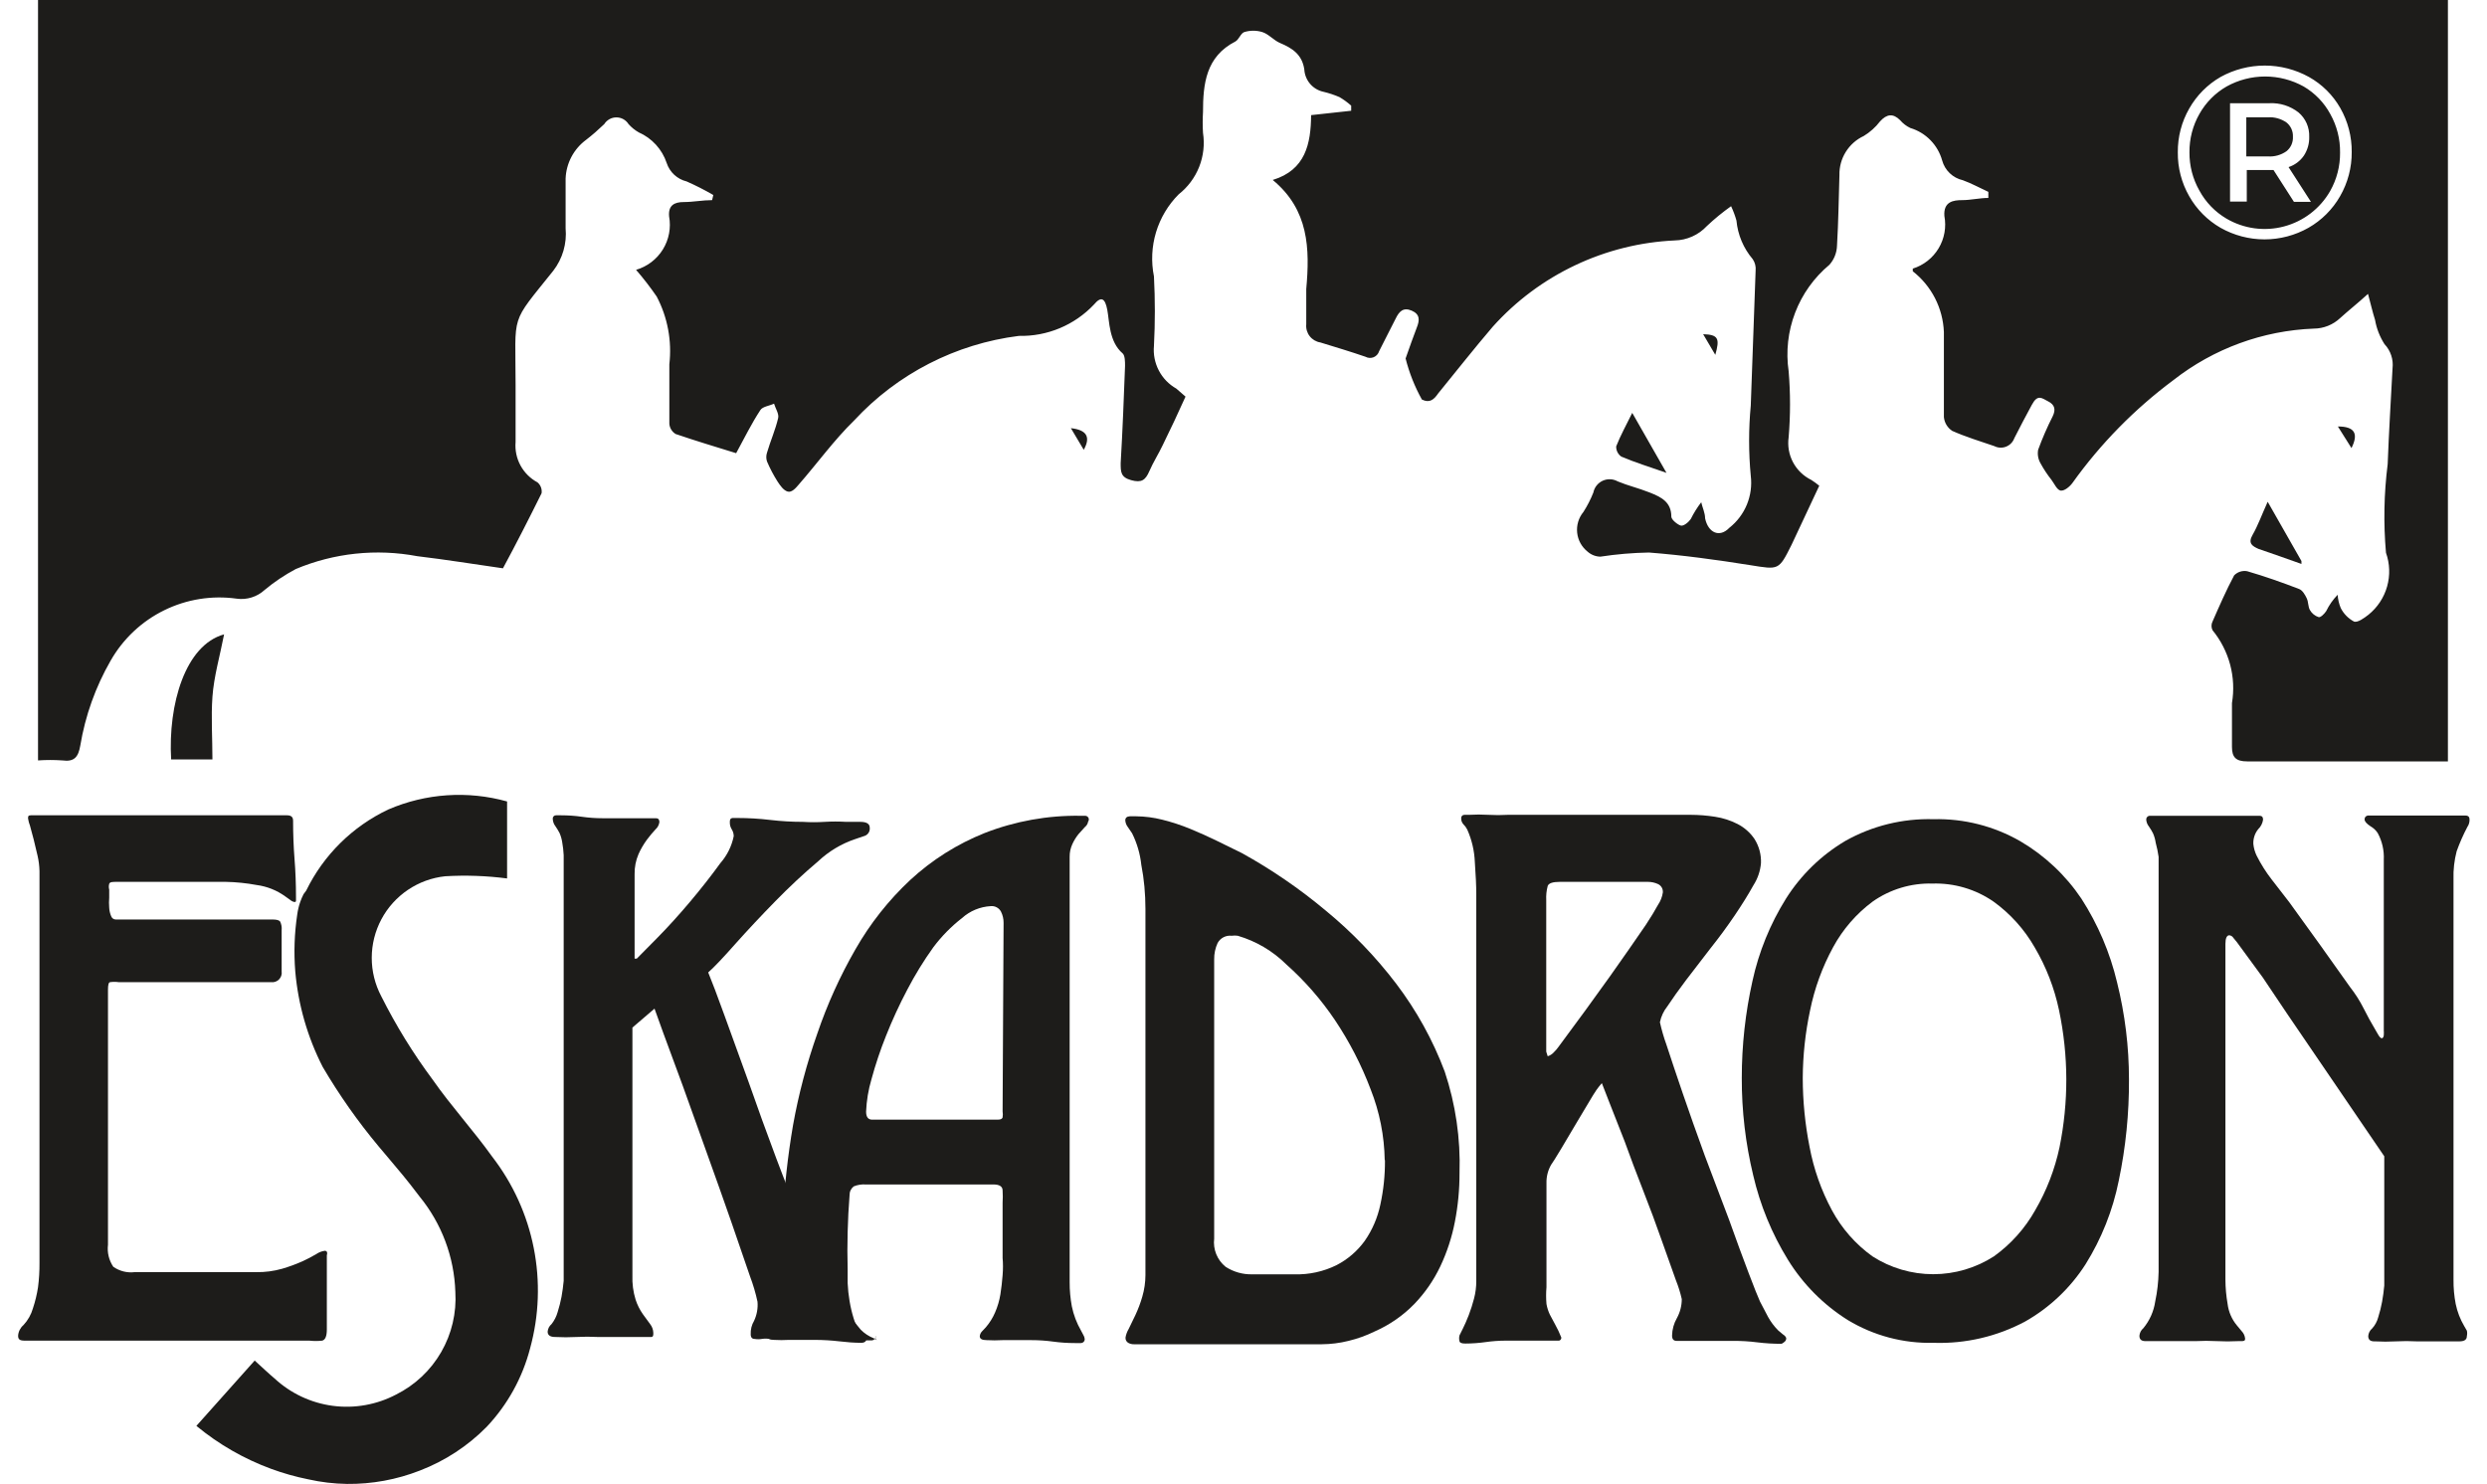 <?xml version="1.0" encoding="UTF-8"?> <svg xmlns="http://www.w3.org/2000/svg" width="124" height="74" viewBox="0 0 124 74" fill="none"><path d="M114.324 6.819C114.331 6.957 114.305 7.095 114.249 7.221C114.192 7.348 114.106 7.459 113.997 7.545C113.728 7.732 113.404 7.822 113.077 7.8H111.999V5.85H113.077C113.403 5.829 113.727 5.919 113.997 6.104C114.105 6.189 114.19 6.298 114.247 6.422C114.304 6.546 114.33 6.682 114.324 6.819Z" fill="#1D1C1A"></path><path d="M1.896 0V37.92C2.299 37.892 2.704 37.892 3.107 37.92C3.713 38.005 3.906 37.739 4.003 37.181C4.251 35.689 4.763 34.254 5.517 32.943C6.136 31.858 7.065 30.983 8.186 30.433C9.306 29.882 10.566 29.681 11.803 29.854C12.053 29.889 12.307 29.868 12.548 29.792C12.789 29.717 13.01 29.589 13.196 29.418C13.675 29.019 14.195 28.67 14.746 28.377C16.658 27.574 18.764 27.351 20.802 27.735C22.219 27.904 23.636 28.134 25.077 28.34C25.731 27.129 26.385 25.845 27.003 24.598C27.018 24.497 27.007 24.394 26.971 24.298C26.935 24.203 26.875 24.118 26.797 24.053C26.439 23.861 26.145 23.568 25.951 23.211C25.757 22.853 25.672 22.447 25.707 22.042C25.707 21.09 25.707 20.137 25.707 19.184C25.707 15.551 25.404 16.229 27.584 13.504C28.05 12.901 28.271 12.144 28.201 11.384C28.201 10.561 28.201 9.725 28.201 8.902C28.216 8.525 28.315 8.157 28.491 7.823C28.667 7.49 28.916 7.2 29.219 6.976C29.534 6.734 29.837 6.467 30.127 6.189C30.192 6.086 30.281 6.002 30.387 5.943C30.493 5.884 30.612 5.854 30.733 5.854C30.854 5.854 30.973 5.884 31.079 5.943C31.185 6.002 31.274 6.086 31.338 6.189C31.485 6.353 31.656 6.492 31.847 6.601C32.173 6.744 32.465 6.954 32.705 7.217C32.944 7.479 33.127 7.789 33.24 8.127C33.313 8.352 33.443 8.555 33.617 8.716C33.791 8.877 34.003 8.991 34.233 9.047C34.69 9.248 35.134 9.474 35.565 9.725L35.505 9.98C35.032 9.98 34.56 10.076 34.088 10.076C33.615 10.076 33.312 10.246 33.361 10.791C33.465 11.36 33.354 11.948 33.05 12.44C32.745 12.932 32.269 13.294 31.714 13.456C32.081 13.88 32.425 14.325 32.743 14.788C33.288 15.825 33.507 17.003 33.373 18.167C33.373 19.16 33.373 20.141 33.373 21.134C33.381 21.238 33.414 21.338 33.469 21.427C33.524 21.515 33.599 21.589 33.688 21.643C34.681 21.982 35.686 22.285 36.704 22.599C37.115 21.849 37.467 21.122 37.915 20.444C38.024 20.274 38.363 20.238 38.593 20.129C38.666 20.371 38.847 20.637 38.799 20.843C38.666 21.425 38.411 21.994 38.242 22.575C38.195 22.717 38.195 22.87 38.242 23.011C38.389 23.356 38.563 23.688 38.763 24.004C38.896 24.21 39.065 24.453 39.271 24.513C39.477 24.574 39.683 24.331 39.816 24.174C40.749 23.108 41.584 21.945 42.59 20.965C44.745 18.637 47.653 17.145 50.801 16.75C51.499 16.766 52.194 16.635 52.838 16.366C53.483 16.097 54.064 15.695 54.543 15.188C54.907 14.752 55.1 14.873 55.209 15.454C55.319 16.035 55.294 17.041 55.973 17.622C56.094 17.731 56.094 18.034 56.094 18.252C56.033 19.85 55.973 21.449 55.876 23.096C55.876 23.532 55.876 23.799 56.396 23.944C56.917 24.089 57.111 23.944 57.305 23.496C57.499 23.048 57.765 22.636 57.971 22.2C58.358 21.413 58.734 20.613 59.109 19.778L58.649 19.378C58.278 19.168 57.975 18.855 57.778 18.476C57.58 18.098 57.496 17.671 57.535 17.246C57.595 16.093 57.595 14.936 57.535 13.783C57.388 13.051 57.424 12.295 57.639 11.581C57.855 10.867 58.243 10.217 58.77 9.689C59.225 9.331 59.577 8.859 59.79 8.321C60.003 7.782 60.069 7.197 59.981 6.625C59.96 6.282 59.96 5.938 59.981 5.595C59.981 4.178 60.127 2.822 61.592 2.071C61.774 1.974 61.859 1.659 62.04 1.599C62.332 1.51 62.644 1.51 62.937 1.599C63.251 1.696 63.506 2.01 63.821 2.144C64.426 2.398 64.923 2.713 65.032 3.464C65.047 3.729 65.149 3.981 65.322 4.183C65.495 4.384 65.729 4.523 65.989 4.578C66.263 4.643 66.53 4.732 66.788 4.844C66.995 4.966 67.19 5.108 67.369 5.268V5.523L65.371 5.741C65.359 7.17 65.092 8.478 63.457 8.974C65.262 10.464 65.31 12.402 65.129 14.412C65.129 14.994 65.129 15.623 65.129 16.169C65.108 16.381 65.168 16.593 65.299 16.762C65.43 16.931 65.62 17.044 65.831 17.077C66.582 17.307 67.345 17.537 68.084 17.791C68.145 17.825 68.214 17.844 68.284 17.848C68.354 17.852 68.424 17.84 68.489 17.814C68.554 17.787 68.612 17.746 68.659 17.694C68.707 17.642 68.742 17.58 68.762 17.513C69.028 16.968 69.319 16.435 69.586 15.89C69.755 15.539 69.961 15.309 70.385 15.49C70.809 15.672 70.785 15.975 70.639 16.338C70.494 16.701 70.264 17.367 70.082 17.876C70.263 18.591 70.535 19.279 70.894 19.923C71.281 20.117 71.499 19.923 71.705 19.62C72.613 18.506 73.498 17.38 74.43 16.29C75.581 15.007 76.976 13.967 78.534 13.229C80.091 12.49 81.78 12.069 83.501 11.99C83.802 11.984 84.098 11.917 84.373 11.794C84.647 11.672 84.895 11.495 85.1 11.275C85.48 10.916 85.885 10.585 86.311 10.282C86.42 10.513 86.509 10.752 86.578 10.997C86.644 11.707 86.927 12.379 87.389 12.923C87.503 13.089 87.554 13.291 87.534 13.492C87.462 15.732 87.365 17.985 87.292 20.226C87.182 21.39 87.182 22.562 87.292 23.726C87.352 24.213 87.285 24.707 87.099 25.161C86.912 25.615 86.612 26.014 86.226 26.318C85.73 26.838 85.161 26.56 85.015 25.845C85.015 25.579 84.882 25.312 84.822 25.046C84.622 25.307 84.447 25.587 84.301 25.882C84.192 26.039 83.949 26.245 83.804 26.209C83.659 26.172 83.344 25.93 83.332 25.773C83.332 25.034 82.835 24.792 82.254 24.561C81.672 24.331 81.176 24.222 80.655 24.004C80.542 23.941 80.415 23.905 80.285 23.899C80.155 23.894 80.026 23.92 79.908 23.974C79.79 24.029 79.686 24.11 79.605 24.212C79.525 24.314 79.469 24.434 79.444 24.561C79.31 24.9 79.144 25.224 78.948 25.53C78.829 25.674 78.74 25.84 78.687 26.018C78.633 26.197 78.616 26.384 78.637 26.57C78.657 26.755 78.714 26.934 78.805 27.097C78.896 27.259 79.019 27.402 79.165 27.517C79.34 27.669 79.563 27.755 79.795 27.759C80.597 27.636 81.406 27.567 82.218 27.553C83.913 27.686 85.597 27.916 87.268 28.183C88.697 28.413 88.685 28.449 89.327 27.165L90.707 24.222C90.58 24.118 90.446 24.021 90.308 23.932C89.919 23.741 89.6 23.432 89.397 23.049C89.195 22.666 89.12 22.229 89.181 21.8C89.272 20.708 89.272 19.61 89.181 18.518C89.036 17.532 89.147 16.525 89.504 15.594C89.86 14.662 90.45 13.839 91.216 13.201C91.45 12.936 91.583 12.598 91.592 12.244C91.664 11.033 91.676 9.895 91.713 8.732C91.703 8.325 91.812 7.923 92.028 7.577C92.243 7.23 92.554 6.954 92.924 6.782C93.237 6.593 93.513 6.346 93.735 6.056C94.074 5.68 94.389 5.644 94.74 5.995C94.881 6.159 95.054 6.291 95.249 6.383C95.629 6.497 95.974 6.706 96.251 6.99C96.529 7.274 96.73 7.623 96.836 8.006C96.902 8.247 97.033 8.466 97.215 8.639C97.396 8.812 97.621 8.932 97.865 8.987C98.301 9.144 98.713 9.374 99.137 9.568V9.871C98.701 9.871 98.265 9.98 97.829 9.98C97.393 9.98 96.896 10.052 96.945 10.767C97.051 11.322 96.949 11.896 96.659 12.381C96.368 12.866 95.91 13.227 95.37 13.395C95.37 13.395 95.37 13.468 95.37 13.528C95.833 13.89 96.211 14.348 96.479 14.871C96.747 15.394 96.897 15.969 96.921 16.556C96.921 17.004 96.921 17.44 96.921 17.888C96.921 18.857 96.921 19.826 96.921 20.795C96.933 20.933 96.977 21.067 97.048 21.187C97.12 21.306 97.217 21.408 97.332 21.485C98.011 21.788 98.737 22.006 99.44 22.248C99.53 22.294 99.629 22.319 99.73 22.323C99.832 22.327 99.932 22.31 100.026 22.272C100.12 22.234 100.205 22.177 100.275 22.104C100.345 22.031 100.399 21.944 100.433 21.849C100.711 21.291 101.014 20.734 101.305 20.189C101.595 19.644 101.801 19.85 102.128 20.02C102.455 20.189 102.504 20.432 102.346 20.759C102.071 21.301 101.828 21.859 101.62 22.43C101.578 22.663 101.621 22.904 101.741 23.108C101.899 23.398 102.081 23.673 102.286 23.932C102.431 24.125 102.564 24.44 102.746 24.465C102.928 24.489 103.194 24.271 103.327 24.089C104.73 22.126 106.43 20.394 108.366 18.954C110.371 17.383 112.821 16.485 115.366 16.387C115.852 16.384 116.319 16.198 116.674 15.866C117.086 15.49 117.522 15.151 118.067 14.655C118.212 15.188 118.297 15.575 118.418 15.95C118.493 16.382 118.654 16.793 118.89 17.162C119.042 17.322 119.156 17.513 119.225 17.723C119.294 17.932 119.316 18.154 119.29 18.373C119.205 19.959 119.108 21.558 119.048 23.145C118.862 24.611 118.834 26.093 118.963 27.565C119.156 28.107 119.175 28.695 119.019 29.248C118.863 29.802 118.538 30.293 118.091 30.654C117.873 30.823 117.546 31.065 117.364 30.993C117.084 30.842 116.856 30.61 116.71 30.326C116.621 30.115 116.568 29.89 116.553 29.66C116.322 29.899 116.129 30.173 115.984 30.472C115.899 30.605 115.705 30.799 115.608 30.775C115.424 30.717 115.268 30.591 115.172 30.423C115.075 30.254 115.099 30.024 115.015 29.842C114.93 29.66 114.797 29.43 114.627 29.37C113.779 29.043 112.919 28.74 112.047 28.486C111.93 28.463 111.809 28.471 111.695 28.506C111.581 28.542 111.477 28.606 111.393 28.692C110.994 29.442 110.655 30.218 110.316 30.993C110.281 31.06 110.264 31.135 110.264 31.211C110.264 31.286 110.281 31.361 110.316 31.429C110.726 31.93 111.025 32.514 111.193 33.141C111.36 33.767 111.391 34.422 111.284 35.062C111.284 35.789 111.284 36.515 111.284 37.242C111.284 37.763 111.478 37.969 112.047 37.969C115.16 37.969 118.285 37.969 121.409 37.969C121.627 37.969 121.833 37.969 122.051 37.969V0H1.896ZM116.674 9.786C116.299 10.442 115.755 10.985 115.099 11.36C114.431 11.738 113.676 11.937 112.907 11.937C112.139 11.937 111.384 11.738 110.715 11.36C110.063 10.984 109.524 10.441 109.153 9.786C108.771 9.119 108.575 8.362 108.584 7.594C108.577 6.829 108.773 6.077 109.153 5.414C109.524 4.759 110.063 4.215 110.715 3.839C111.39 3.466 112.148 3.27 112.919 3.27C113.691 3.27 114.449 3.466 115.124 3.839C115.776 4.204 116.316 4.74 116.686 5.389C117.066 6.057 117.263 6.813 117.255 7.582C117.261 8.355 117.06 9.116 116.674 9.786ZM114.857 4.312C114.27 3.986 113.609 3.815 112.938 3.815C112.266 3.815 111.605 3.986 111.018 4.312C110.451 4.637 109.982 5.11 109.662 5.68C109.33 6.263 109.159 6.923 109.165 7.594C109.159 8.264 109.33 8.924 109.662 9.507C109.975 10.085 110.44 10.566 111.006 10.9C111.435 11.152 111.909 11.316 112.402 11.384C112.895 11.451 113.396 11.421 113.877 11.293C114.358 11.166 114.808 10.945 115.203 10.643C115.598 10.34 115.929 9.963 116.177 9.532C116.51 8.945 116.681 8.28 116.674 7.606C116.683 6.937 116.516 6.277 116.189 5.692C115.881 5.118 115.42 4.641 114.857 4.312ZM114.373 10.064L113.355 8.478H112.023V10.052H111.188V5.147H113.15C113.674 5.121 114.19 5.284 114.603 5.607C114.778 5.756 114.916 5.942 115.009 6.152C115.101 6.362 115.144 6.59 115.136 6.819C115.146 7.153 115.053 7.483 114.869 7.763C114.684 8.031 114.416 8.231 114.106 8.333L115.221 10.064H114.373Z" fill="#1D1C1A"></path><path d="M8.533 37.872H10.592C10.592 36.794 10.519 35.764 10.592 34.747C10.665 33.73 10.967 32.7 11.173 31.634C9.235 32.167 8.375 35.123 8.533 37.872Z" fill="#1D1C1A"></path><path d="M114.748 28.122V27.977L113.065 25.022C112.774 25.664 112.568 26.233 112.314 26.669C112.06 27.105 112.314 27.238 112.605 27.371C113.331 27.626 114.022 27.856 114.748 28.122Z" fill="#1D1C1A"></path><path d="M80.837 22.769C81.515 23.06 82.23 23.278 83.09 23.581L81.382 20.589C81.091 21.183 80.8 21.703 80.582 22.26C80.579 22.36 80.6 22.458 80.645 22.547C80.689 22.636 80.755 22.712 80.837 22.769Z" fill="#1D1C1A"></path><path d="M116.565 21.267L117.243 22.345C117.606 21.619 117.4 21.267 116.565 21.267Z" fill="#1D1C1A"></path><path d="M53.393 21.352L54.035 22.43C54.386 21.8 54.192 21.437 53.393 21.352Z" fill="#1D1C1A"></path><path d="M84.918 16.665L85.524 17.695C85.754 16.883 85.681 16.689 84.918 16.665Z" fill="#1D1C1A"></path><path d="M15.267 44.412C16.132 42.637 17.576 41.211 19.36 40.367C21.231 39.56 23.321 39.419 25.283 39.967V43.806C24.259 43.673 23.225 43.636 22.194 43.697C21.529 43.768 20.892 44.001 20.338 44.375C19.784 44.749 19.329 45.254 19.015 45.844C18.701 46.434 18.536 47.093 18.535 47.761C18.534 48.43 18.697 49.089 19.009 49.68C19.741 51.141 20.601 52.535 21.577 53.846C22.497 55.166 23.611 56.378 24.544 57.686C25.576 59.022 26.285 60.579 26.612 62.235C26.94 63.891 26.879 65.601 26.433 67.229C26.053 68.699 25.308 70.049 24.265 71.153C23.323 72.109 22.188 72.852 20.935 73.333C19.778 73.786 18.544 74.013 17.301 73.999C16.649 73.99 16 73.913 15.364 73.769C14.738 73.643 14.122 73.469 13.523 73.249C12.167 72.75 10.905 72.026 9.792 71.105L12.699 67.847C13.099 68.21 13.389 68.489 13.692 68.743C14.495 69.486 15.509 69.962 16.593 70.105C17.677 70.248 18.78 70.051 19.748 69.543C20.689 69.073 21.472 68.337 21.997 67.426C22.523 66.515 22.768 65.469 22.703 64.419C22.647 62.684 22.021 61.016 20.923 59.672C20.584 59.224 20.317 58.885 20.087 58.606C19.457 57.843 18.973 57.286 18.876 57.165C17.84 55.923 16.909 54.599 16.09 53.205C15.332 51.721 14.867 50.105 14.722 48.445C14.646 47.499 14.679 46.549 14.819 45.611C14.847 45.401 14.895 45.194 14.964 44.993C15.011 44.856 15.068 44.723 15.133 44.593" fill="#1D1C1A"></path><path d="M16.296 62.603C16.296 62.886 16.296 63.184 16.296 63.499C16.296 63.814 16.296 64.113 16.296 64.395V66.297C16.296 66.628 16.22 66.814 16.066 66.854C15.853 66.878 15.637 66.878 15.424 66.854C13.422 66.854 11.431 66.854 9.453 66.854C7.475 66.854 5.485 66.854 3.483 66.854C3.103 66.854 2.728 66.854 2.356 66.854C1.985 66.854 1.609 66.854 1.23 66.854C0.988 66.854 0.903 66.793 0.903 66.612C0.909 66.51 0.936 66.41 0.982 66.318C1.028 66.227 1.091 66.145 1.169 66.079C1.391 65.842 1.553 65.555 1.642 65.243C1.756 64.9 1.841 64.547 1.896 64.189C1.948 63.788 1.972 63.383 1.969 62.978V43.443C1.963 43.182 1.931 42.922 1.872 42.668C1.807 42.377 1.743 42.107 1.678 41.856C1.613 41.606 1.553 41.38 1.496 41.178C1.45 41.061 1.417 40.939 1.399 40.815C1.399 40.718 1.399 40.657 1.533 40.657H1.739C2.07 40.657 2.384 40.657 2.683 40.657C2.982 40.657 3.297 40.657 3.628 40.657C5.428 40.657 7.209 40.657 8.969 40.657C10.729 40.657 12.509 40.657 14.31 40.657C14.516 40.657 14.613 40.742 14.613 40.924C14.613 41.586 14.637 42.224 14.685 42.837C14.734 43.451 14.758 44.089 14.758 44.751V44.884C14.758 44.945 14.758 44.981 14.685 44.981C14.609 44.969 14.538 44.935 14.479 44.884L14.225 44.703C13.804 44.397 13.312 44.201 12.796 44.133C12.289 44.039 11.774 43.986 11.258 43.976H5.844C5.614 43.976 5.481 43.976 5.445 44.073C5.419 44.168 5.419 44.268 5.445 44.363C5.445 44.468 5.445 44.602 5.445 44.763C5.431 44.928 5.431 45.094 5.445 45.26C5.451 45.406 5.484 45.549 5.541 45.684C5.557 45.733 5.587 45.775 5.629 45.806C5.67 45.836 5.72 45.853 5.772 45.853H13.595C13.797 45.853 13.922 45.889 13.971 45.962C14.033 46.094 14.058 46.241 14.043 46.386V48.445C14.054 48.517 14.047 48.591 14.024 48.66C14 48.729 13.961 48.792 13.91 48.844C13.858 48.895 13.795 48.934 13.726 48.958C13.657 48.981 13.583 48.988 13.511 48.978H5.917C5.776 48.958 5.634 48.958 5.493 48.978C5.42 48.978 5.384 49.103 5.384 49.353V62.07C5.336 62.458 5.431 62.849 5.65 63.172C5.961 63.389 6.34 63.484 6.716 63.438H12.772C13.21 63.446 13.646 63.388 14.068 63.269C14.407 63.17 14.738 63.049 15.061 62.906C15.302 62.798 15.536 62.676 15.763 62.542C15.893 62.451 16.042 62.393 16.199 62.373C16.223 62.373 16.245 62.38 16.265 62.393C16.284 62.406 16.299 62.424 16.308 62.445C16.317 62.498 16.313 62.552 16.296 62.603Z" fill="#1D1C1A"></path><path d="M43.667 66.612C43.669 66.64 43.665 66.669 43.656 66.696C43.646 66.723 43.632 66.748 43.612 66.769C43.593 66.791 43.57 66.808 43.544 66.821C43.518 66.833 43.49 66.84 43.462 66.842H43.098C42.648 66.844 42.198 66.807 41.754 66.733C41.31 66.659 40.86 66.622 40.41 66.624C40.065 66.626 39.721 66.65 39.38 66.697C39.039 66.743 38.695 66.768 38.351 66.769C38.23 66.749 38.108 66.749 37.987 66.769C37.867 66.789 37.744 66.789 37.624 66.769C37.503 66.769 37.43 66.697 37.43 66.539C37.419 66.301 37.478 66.065 37.6 65.861C37.737 65.566 37.796 65.24 37.769 64.916C37.677 64.483 37.551 64.058 37.394 63.644L36.461 60.931C36.09 59.866 35.686 58.727 35.25 57.516L34.039 54.137L33.07 51.509L32.634 50.298L31.532 51.242V63.596C31.516 64.006 31.569 64.415 31.69 64.807C31.774 65.066 31.896 65.311 32.053 65.534L32.416 66.03C32.514 66.155 32.569 66.308 32.574 66.466C32.574 66.588 32.574 66.66 32.477 66.672H32.235C31.879 66.672 31.476 66.672 31.023 66.672C30.571 66.672 30.168 66.672 29.812 66.672C29.457 66.653 29.102 66.653 28.747 66.672C28.392 66.691 28.036 66.691 27.681 66.672C27.43 66.672 27.305 66.583 27.305 66.406C27.311 66.334 27.331 66.263 27.364 66.198C27.398 66.134 27.443 66.077 27.499 66.03C27.638 65.854 27.741 65.653 27.802 65.437C27.881 65.186 27.946 64.932 27.996 64.674C28.044 64.407 28.08 64.141 28.105 63.874C28.105 63.608 28.105 63.39 28.105 63.208V43.31C28.105 43.092 28.105 42.87 28.105 42.644C28.094 42.428 28.07 42.214 28.032 42.002C28.008 41.843 27.963 41.688 27.899 41.541C27.838 41.424 27.769 41.311 27.693 41.202C27.61 41.094 27.564 40.963 27.56 40.827C27.558 40.805 27.561 40.783 27.568 40.763C27.575 40.742 27.586 40.724 27.601 40.708C27.616 40.692 27.634 40.679 27.654 40.67C27.674 40.662 27.695 40.657 27.717 40.657H27.983C28.328 40.657 28.672 40.681 29.013 40.73C29.354 40.779 29.698 40.803 30.042 40.803C30.398 40.803 30.801 40.803 31.254 40.803C31.706 40.803 32.109 40.803 32.465 40.803H32.707C32.82 40.803 32.877 40.867 32.877 40.996C32.857 41.137 32.789 41.266 32.683 41.36C32.553 41.497 32.412 41.667 32.259 41.868C32.092 42.095 31.949 42.338 31.835 42.595C31.701 42.909 31.635 43.247 31.641 43.588V47.803H31.75L32.78 46.761C33.312 46.22 33.858 45.619 34.415 44.957C34.972 44.295 35.472 43.657 35.916 43.043C36.252 42.661 36.481 42.197 36.583 41.699C36.583 41.579 36.549 41.462 36.486 41.36C36.422 41.258 36.388 41.141 36.389 41.021C36.389 40.9 36.389 40.815 36.522 40.791H36.764C37.311 40.791 37.856 40.823 38.399 40.888C38.942 40.952 39.488 40.984 40.034 40.984C40.393 41.007 40.753 41.007 41.112 40.984C41.471 40.962 41.831 40.962 42.19 40.984H42.892C43.207 40.984 43.365 41.081 43.365 41.275C43.374 41.358 43.357 41.441 43.316 41.513C43.274 41.585 43.211 41.642 43.135 41.675L42.638 41.844C41.952 42.075 41.324 42.451 40.797 42.946C40.079 43.552 39.364 44.218 38.654 44.945C37.943 45.671 37.285 46.374 36.679 47.052C36.074 47.738 35.618 48.219 35.311 48.493C35.488 48.921 35.759 49.636 36.122 50.637C36.486 51.638 36.889 52.752 37.333 53.98C37.761 55.207 38.218 56.467 38.702 57.758C39.186 59.05 39.643 60.189 40.071 61.174C40.2 61.481 40.357 61.84 40.543 62.252L41.136 63.523C41.338 63.951 41.552 64.355 41.778 64.734C41.968 65.073 42.183 65.397 42.42 65.703L42.917 66.309C43.099 66.493 43.317 66.638 43.559 66.733L43.716 66.83C43.683 66.805 43.66 66.77 43.651 66.73C43.642 66.69 43.648 66.648 43.667 66.612Z" fill="#1D1C1A"></path><path d="M54.253 40.972C54.236 41.078 54.179 41.173 54.095 41.239L53.768 41.602C53.647 41.754 53.545 41.921 53.465 42.098C53.375 42.296 53.329 42.511 53.332 42.728V63.935C53.33 64.341 53.367 64.747 53.441 65.146C53.528 65.572 53.684 65.981 53.901 66.357L54.01 66.563C54.05 66.625 54.075 66.696 54.083 66.769C54.085 66.795 54.081 66.822 54.072 66.847C54.063 66.872 54.049 66.895 54.031 66.914C54.013 66.933 53.991 66.949 53.966 66.959C53.942 66.969 53.916 66.975 53.889 66.975H53.587C53.226 66.975 52.866 66.951 52.509 66.902C52.151 66.853 51.791 66.829 51.431 66.829H50.861H49.989C49.723 66.844 49.456 66.844 49.19 66.829C48.964 66.829 48.851 66.765 48.851 66.636C48.859 66.545 48.897 66.46 48.96 66.394L49.154 66.188C49.344 65.966 49.499 65.717 49.614 65.449C49.74 65.158 49.83 64.853 49.88 64.54C49.929 64.226 49.965 63.911 49.989 63.596C50.014 63.281 50.014 62.994 49.989 62.736V59.975C50.002 59.773 50.002 59.571 49.989 59.369C49.989 59.167 49.836 59.066 49.529 59.066H43.159C42.956 59.052 42.753 59.085 42.565 59.163C42.499 59.215 42.446 59.281 42.41 59.356C42.374 59.432 42.357 59.515 42.359 59.599C42.311 60.205 42.279 60.818 42.263 61.44C42.246 62.062 42.246 62.675 42.263 63.281C42.263 63.459 42.263 63.693 42.263 63.983C42.276 64.284 42.309 64.583 42.359 64.88C42.407 65.175 42.476 65.466 42.565 65.752C42.626 65.976 42.738 66.184 42.892 66.357L43.086 66.527C43.121 66.556 43.15 66.593 43.169 66.635C43.188 66.677 43.197 66.723 43.195 66.769C43.195 66.89 43.11 66.963 42.929 66.963C42.572 66.959 42.217 66.934 41.863 66.89C41.461 66.843 41.056 66.819 40.652 66.817H40.143C39.877 66.817 39.606 66.817 39.332 66.817C39.086 66.831 38.839 66.831 38.593 66.817C38.375 66.817 38.266 66.753 38.266 66.624C38.282 66.486 38.337 66.356 38.423 66.248C38.537 65.974 38.626 65.69 38.69 65.4C38.773 65.113 38.842 64.822 38.896 64.528C39 63.9 39.045 63.264 39.029 62.627C38.995 61.994 38.995 61.359 39.029 60.725C39.108 59.183 39.278 57.646 39.538 56.123C39.816 54.567 40.222 53.036 40.749 51.545C41.245 50.086 41.882 48.678 42.65 47.343C43.383 46.057 44.306 44.889 45.387 43.879C46.469 42.88 47.725 42.087 49.093 41.541C50.613 40.948 52.234 40.656 53.865 40.681H54.107C54.141 40.681 54.174 40.691 54.203 40.709C54.231 40.726 54.255 40.752 54.27 40.782C54.285 40.812 54.291 40.846 54.288 40.879C54.285 40.913 54.273 40.945 54.253 40.972ZM50.038 46.023C50.041 45.825 49.995 45.629 49.905 45.453C49.855 45.364 49.781 45.291 49.69 45.244C49.6 45.196 49.498 45.176 49.396 45.187C48.866 45.216 48.362 45.425 47.967 45.78C47.428 46.199 46.948 46.688 46.538 47.234C46.057 47.905 45.624 48.609 45.242 49.341C44.845 50.092 44.489 50.864 44.176 51.654C43.892 52.362 43.65 53.086 43.45 53.822C43.295 54.346 43.206 54.887 43.183 55.433C43.183 55.683 43.272 55.816 43.45 55.833H44.019H49.759C49.889 55.833 49.965 55.796 49.989 55.724C50.005 55.623 50.005 55.521 49.989 55.421L50.038 46.023Z" fill="#1D1C1A"></path><path d="M72.771 58.497C72.773 59.31 72.696 60.121 72.541 60.919C72.393 61.69 72.149 62.438 71.814 63.148C71.486 63.839 71.049 64.473 70.518 65.025C69.955 65.605 69.284 66.069 68.544 66.394C68.127 66.6 67.688 66.758 67.236 66.866C66.796 66.976 66.345 67.032 65.892 67.035C64.317 67.035 62.759 67.035 61.217 67.035C59.675 67.035 58.116 67.035 56.542 67.035C56.44 67.038 56.34 67.013 56.251 66.963C56.206 66.936 56.169 66.896 56.146 66.849C56.122 66.802 56.113 66.749 56.118 66.696C56.143 66.546 56.197 66.403 56.275 66.272L56.614 65.57C56.751 65.276 56.864 64.973 56.954 64.662C57.057 64.312 57.11 63.949 57.111 63.584V47.512C57.111 46.826 57.111 46.099 57.111 45.332C57.111 44.565 57.042 43.83 56.905 43.128C56.846 42.58 56.691 42.047 56.445 41.553L56.239 41.251C56.162 41.154 56.115 41.035 56.106 40.912C56.106 40.782 56.182 40.714 56.336 40.706H56.639C57.08 40.71 57.519 40.767 57.947 40.875C58.426 40.994 58.895 41.148 59.352 41.336C59.82 41.529 60.268 41.731 60.696 41.941L61.907 42.535C63.398 43.358 64.805 44.323 66.11 45.417C67.413 46.489 68.588 47.708 69.61 49.05C70.625 50.387 71.441 51.864 72.032 53.435C72.576 55.065 72.826 56.779 72.771 58.497ZM69.041 57.855C69.022 56.644 68.784 55.445 68.338 54.319C67.878 53.104 67.281 51.946 66.558 50.867C65.87 49.845 65.056 48.913 64.136 48.094C63.46 47.423 62.627 46.932 61.713 46.664C61.613 46.649 61.511 46.649 61.41 46.664C61.27 46.648 61.129 46.673 61.003 46.738C60.878 46.803 60.775 46.904 60.708 47.028C60.592 47.282 60.534 47.56 60.538 47.839V61.767C60.506 62.03 60.542 62.297 60.641 62.543C60.741 62.789 60.901 63.005 61.108 63.172C61.504 63.429 61.968 63.56 62.44 63.547H64.535C65.265 63.569 65.989 63.411 66.643 63.087C67.199 62.799 67.68 62.384 68.047 61.876C68.424 61.332 68.687 60.719 68.823 60.072C68.982 59.344 69.059 58.6 69.053 57.855H69.041Z" fill="#1D1C1A"></path><path d="M89.06 66.745C89.059 66.775 89.053 66.804 89.04 66.831C89.028 66.858 89.01 66.882 88.987 66.902C88.941 66.947 88.888 66.983 88.83 67.011C88.425 67.013 88.021 66.989 87.619 66.939C87.217 66.888 86.813 66.864 86.408 66.866C85.98 66.866 85.512 66.866 85.003 66.866C84.494 66.866 84.026 66.866 83.598 66.866C83.441 66.866 83.368 66.781 83.368 66.6C83.374 66.293 83.458 65.993 83.61 65.728C83.769 65.438 83.852 65.113 83.852 64.783C83.781 64.465 83.683 64.153 83.562 63.85L82.859 61.876C82.577 61.069 82.266 60.233 81.927 59.369C81.588 58.505 81.281 57.69 81.006 56.923L80.231 54.949L79.868 54.016C79.868 54.016 79.674 54.21 79.432 54.609L78.657 55.905L77.845 57.274C77.579 57.718 77.409 57.989 77.337 58.085C77.178 58.361 77.099 58.676 77.106 58.994V64.189C77.082 64.468 77.082 64.747 77.106 65.025C77.138 65.21 77.195 65.389 77.276 65.558L77.542 66.055C77.657 66.262 77.759 66.476 77.845 66.697C77.849 66.731 77.84 66.767 77.82 66.796C77.8 66.825 77.77 66.845 77.736 66.854H77.542H75.072C74.735 66.855 74.4 66.879 74.067 66.927C73.734 66.974 73.398 66.998 73.061 66.999C72.884 66.999 72.787 66.963 72.771 66.89C72.744 66.791 72.744 66.687 72.771 66.588L72.94 66.248C73.029 66.071 73.126 65.849 73.231 65.582C73.335 65.309 73.424 65.03 73.497 64.747C73.57 64.466 73.607 64.177 73.606 63.887V44.593C73.606 44.19 73.582 43.653 73.534 42.983C73.511 42.427 73.384 41.88 73.158 41.372C73.108 41.273 73.043 41.183 72.964 41.105C72.927 41.065 72.898 41.017 72.879 40.965C72.86 40.913 72.852 40.858 72.855 40.803C72.854 40.781 72.856 40.759 72.864 40.739C72.871 40.718 72.882 40.699 72.897 40.684C72.912 40.667 72.93 40.655 72.95 40.646C72.97 40.638 72.991 40.633 73.013 40.633H73.243C73.566 40.614 73.889 40.614 74.212 40.633C74.534 40.652 74.858 40.652 75.181 40.633H78.681H81.491H84.3C84.706 40.634 85.111 40.667 85.512 40.73C85.904 40.789 86.285 40.911 86.638 41.093C86.974 41.266 87.261 41.52 87.474 41.832C87.704 42.193 87.819 42.616 87.801 43.043C87.767 43.436 87.638 43.814 87.425 44.145C87.175 44.597 86.864 45.098 86.493 45.647C86.121 46.196 85.718 46.745 85.281 47.294L84.07 48.869C83.699 49.361 83.388 49.797 83.138 50.177C82.951 50.41 82.822 50.684 82.762 50.976C82.847 51.358 82.956 51.735 83.089 52.102C83.307 52.773 83.578 53.58 83.901 54.525C84.224 55.469 84.591 56.507 85.003 57.637L86.214 60.835C86.577 61.852 86.9 62.732 87.183 63.475C87.466 64.218 87.655 64.694 87.752 64.904C87.881 65.154 88.015 65.409 88.152 65.667C88.288 65.916 88.46 66.144 88.66 66.345L88.891 66.539C89.012 66.612 89.06 66.697 89.06 66.745ZM82.908 44.509C82.916 44.422 82.897 44.334 82.854 44.258C82.81 44.182 82.745 44.122 82.665 44.085C82.506 44.012 82.332 43.975 82.157 43.976H77.772C77.417 43.976 77.215 44.044 77.167 44.182C77.106 44.411 77.082 44.648 77.094 44.884V52.442L77.167 52.672C77.284 52.636 77.388 52.569 77.47 52.478C77.555 52.397 77.632 52.307 77.7 52.212C78.661 50.92 79.521 49.741 80.28 48.675L81.224 47.331L82.06 46.12C82.31 45.74 82.512 45.409 82.665 45.126C82.791 44.941 82.874 44.73 82.908 44.509Z" fill="#1D1C1A"></path><path d="M106.149 53.822C106.159 55.519 105.988 57.212 105.641 58.873C105.344 60.354 104.782 61.77 103.981 63.051C103.226 64.229 102.195 65.206 100.978 65.897C99.576 66.648 98.001 67.016 96.412 66.963C94.903 67.001 93.415 66.606 92.125 65.825C90.915 65.064 89.895 64.037 89.145 62.821C88.343 61.519 87.758 60.096 87.413 58.606C87.031 57.02 86.84 55.394 86.844 53.762C86.843 52.132 87.022 50.508 87.377 48.917C87.695 47.463 88.26 46.074 89.048 44.812C89.795 43.629 90.812 42.641 92.016 41.929C93.353 41.18 94.868 40.808 96.4 40.851C97.919 40.813 99.419 41.195 100.736 41.953C101.951 42.666 102.99 43.643 103.776 44.812C104.602 46.093 105.204 47.506 105.556 48.99C105.949 50.571 106.149 52.193 106.149 53.822ZM103.025 53.822C103.022 52.662 102.9 51.506 102.661 50.371C102.429 49.27 102.02 48.215 101.45 47.246C100.935 46.345 100.233 45.564 99.391 44.957C98.499 44.342 97.434 44.028 96.351 44.061C95.288 44.032 94.243 44.346 93.372 44.957C92.556 45.563 91.883 46.34 91.398 47.234C90.858 48.224 90.47 49.289 90.247 50.395C90.011 51.502 89.89 52.63 89.884 53.762C89.886 54.913 90 56.06 90.223 57.189C90.429 58.294 90.805 59.36 91.337 60.35C91.828 61.261 92.519 62.048 93.36 62.651C94.263 63.232 95.314 63.541 96.388 63.541C97.462 63.541 98.513 63.232 99.415 62.651C100.261 62.044 100.964 61.258 101.474 60.35C102.042 59.375 102.45 58.316 102.686 57.213C102.913 56.093 103.027 54.953 103.025 53.81V53.822Z" fill="#1D1C1A"></path><path d="M123.129 40.863C123.135 40.997 123.096 41.129 123.02 41.239C122.814 41.629 122.636 42.034 122.487 42.45C122.368 42.904 122.315 43.373 122.33 43.843V63.814C122.326 64.22 122.362 64.626 122.439 65.025C122.519 65.413 122.662 65.785 122.863 66.127L122.996 66.357C123.016 66.445 123.016 66.536 122.996 66.624C122.996 66.805 122.875 66.89 122.621 66.89C122.366 66.89 121.967 66.89 121.579 66.89C121.192 66.89 120.828 66.89 120.501 66.89C120.154 66.871 119.807 66.871 119.46 66.89C119.113 66.909 118.765 66.909 118.418 66.89H118.382C118.176 66.89 118.079 66.805 118.079 66.624C118.085 66.551 118.105 66.481 118.138 66.416C118.171 66.352 118.217 66.295 118.273 66.248C118.417 66.09 118.521 65.899 118.575 65.691C118.656 65.437 118.721 65.178 118.769 64.916C118.818 64.642 118.854 64.371 118.878 64.105C118.878 63.838 118.878 63.62 118.878 63.438V57.661L114.034 50.552C113.63 49.947 113.226 49.345 112.823 48.748L111.527 46.979L111.357 46.773C111.336 46.736 111.306 46.705 111.27 46.682C111.235 46.659 111.194 46.644 111.151 46.64C111.03 46.64 110.958 46.786 110.958 47.064V63.814C110.96 64.22 110.996 64.625 111.067 65.025C111.115 65.417 111.274 65.787 111.527 66.091L111.769 66.382C111.864 66.48 111.924 66.608 111.939 66.745C111.939 66.817 111.939 66.866 111.805 66.878H111.599C111.244 66.897 110.889 66.897 110.534 66.878C110.179 66.859 109.823 66.859 109.468 66.878C109.088 66.878 108.685 66.878 108.257 66.878C107.829 66.878 107.425 66.878 107.046 66.878H106.973C106.767 66.878 106.67 66.793 106.67 66.612C106.676 66.539 106.696 66.469 106.729 66.404C106.762 66.34 106.808 66.283 106.864 66.236C107.18 65.855 107.385 65.394 107.457 64.904C107.56 64.418 107.617 63.923 107.627 63.426V43.467C107.627 43.225 107.627 42.979 107.627 42.728C107.593 42.491 107.545 42.257 107.482 42.026C107.458 41.863 107.413 41.704 107.348 41.554C107.288 41.436 107.219 41.323 107.143 41.214C107.065 41.117 107.019 40.999 107.009 40.875C107.006 40.829 107.02 40.783 107.049 40.747C107.079 40.711 107.121 40.688 107.167 40.681H107.433H108.499H109.565H110.97H112.375H112.665C112.778 40.681 112.835 40.746 112.835 40.875C112.809 41.056 112.724 41.222 112.593 41.348C112.424 41.556 112.338 41.819 112.35 42.086C112.37 42.284 112.423 42.476 112.508 42.656C112.722 43.084 112.977 43.489 113.271 43.867L114.143 44.993L115.681 47.125L117.171 49.22C117.432 49.552 117.659 49.909 117.849 50.286C118.026 50.641 118.228 51.008 118.454 51.388L118.588 51.618C118.652 51.723 118.709 51.775 118.757 51.775C118.757 51.775 118.842 51.775 118.854 51.618C118.866 51.461 118.854 51.448 118.854 51.424V42.874C118.877 42.41 118.772 41.949 118.551 41.541C118.459 41.401 118.334 41.285 118.188 41.202C117.994 41.073 117.897 40.96 117.897 40.863C117.894 40.817 117.908 40.771 117.937 40.735C117.967 40.699 118.009 40.675 118.055 40.669H118.321C118.701 40.669 119.068 40.669 119.423 40.669C119.779 40.669 120.146 40.669 120.525 40.669H121.591H122.657H122.923C123.069 40.669 123.129 40.742 123.129 40.863Z" fill="#1D1C1A"></path></svg> 